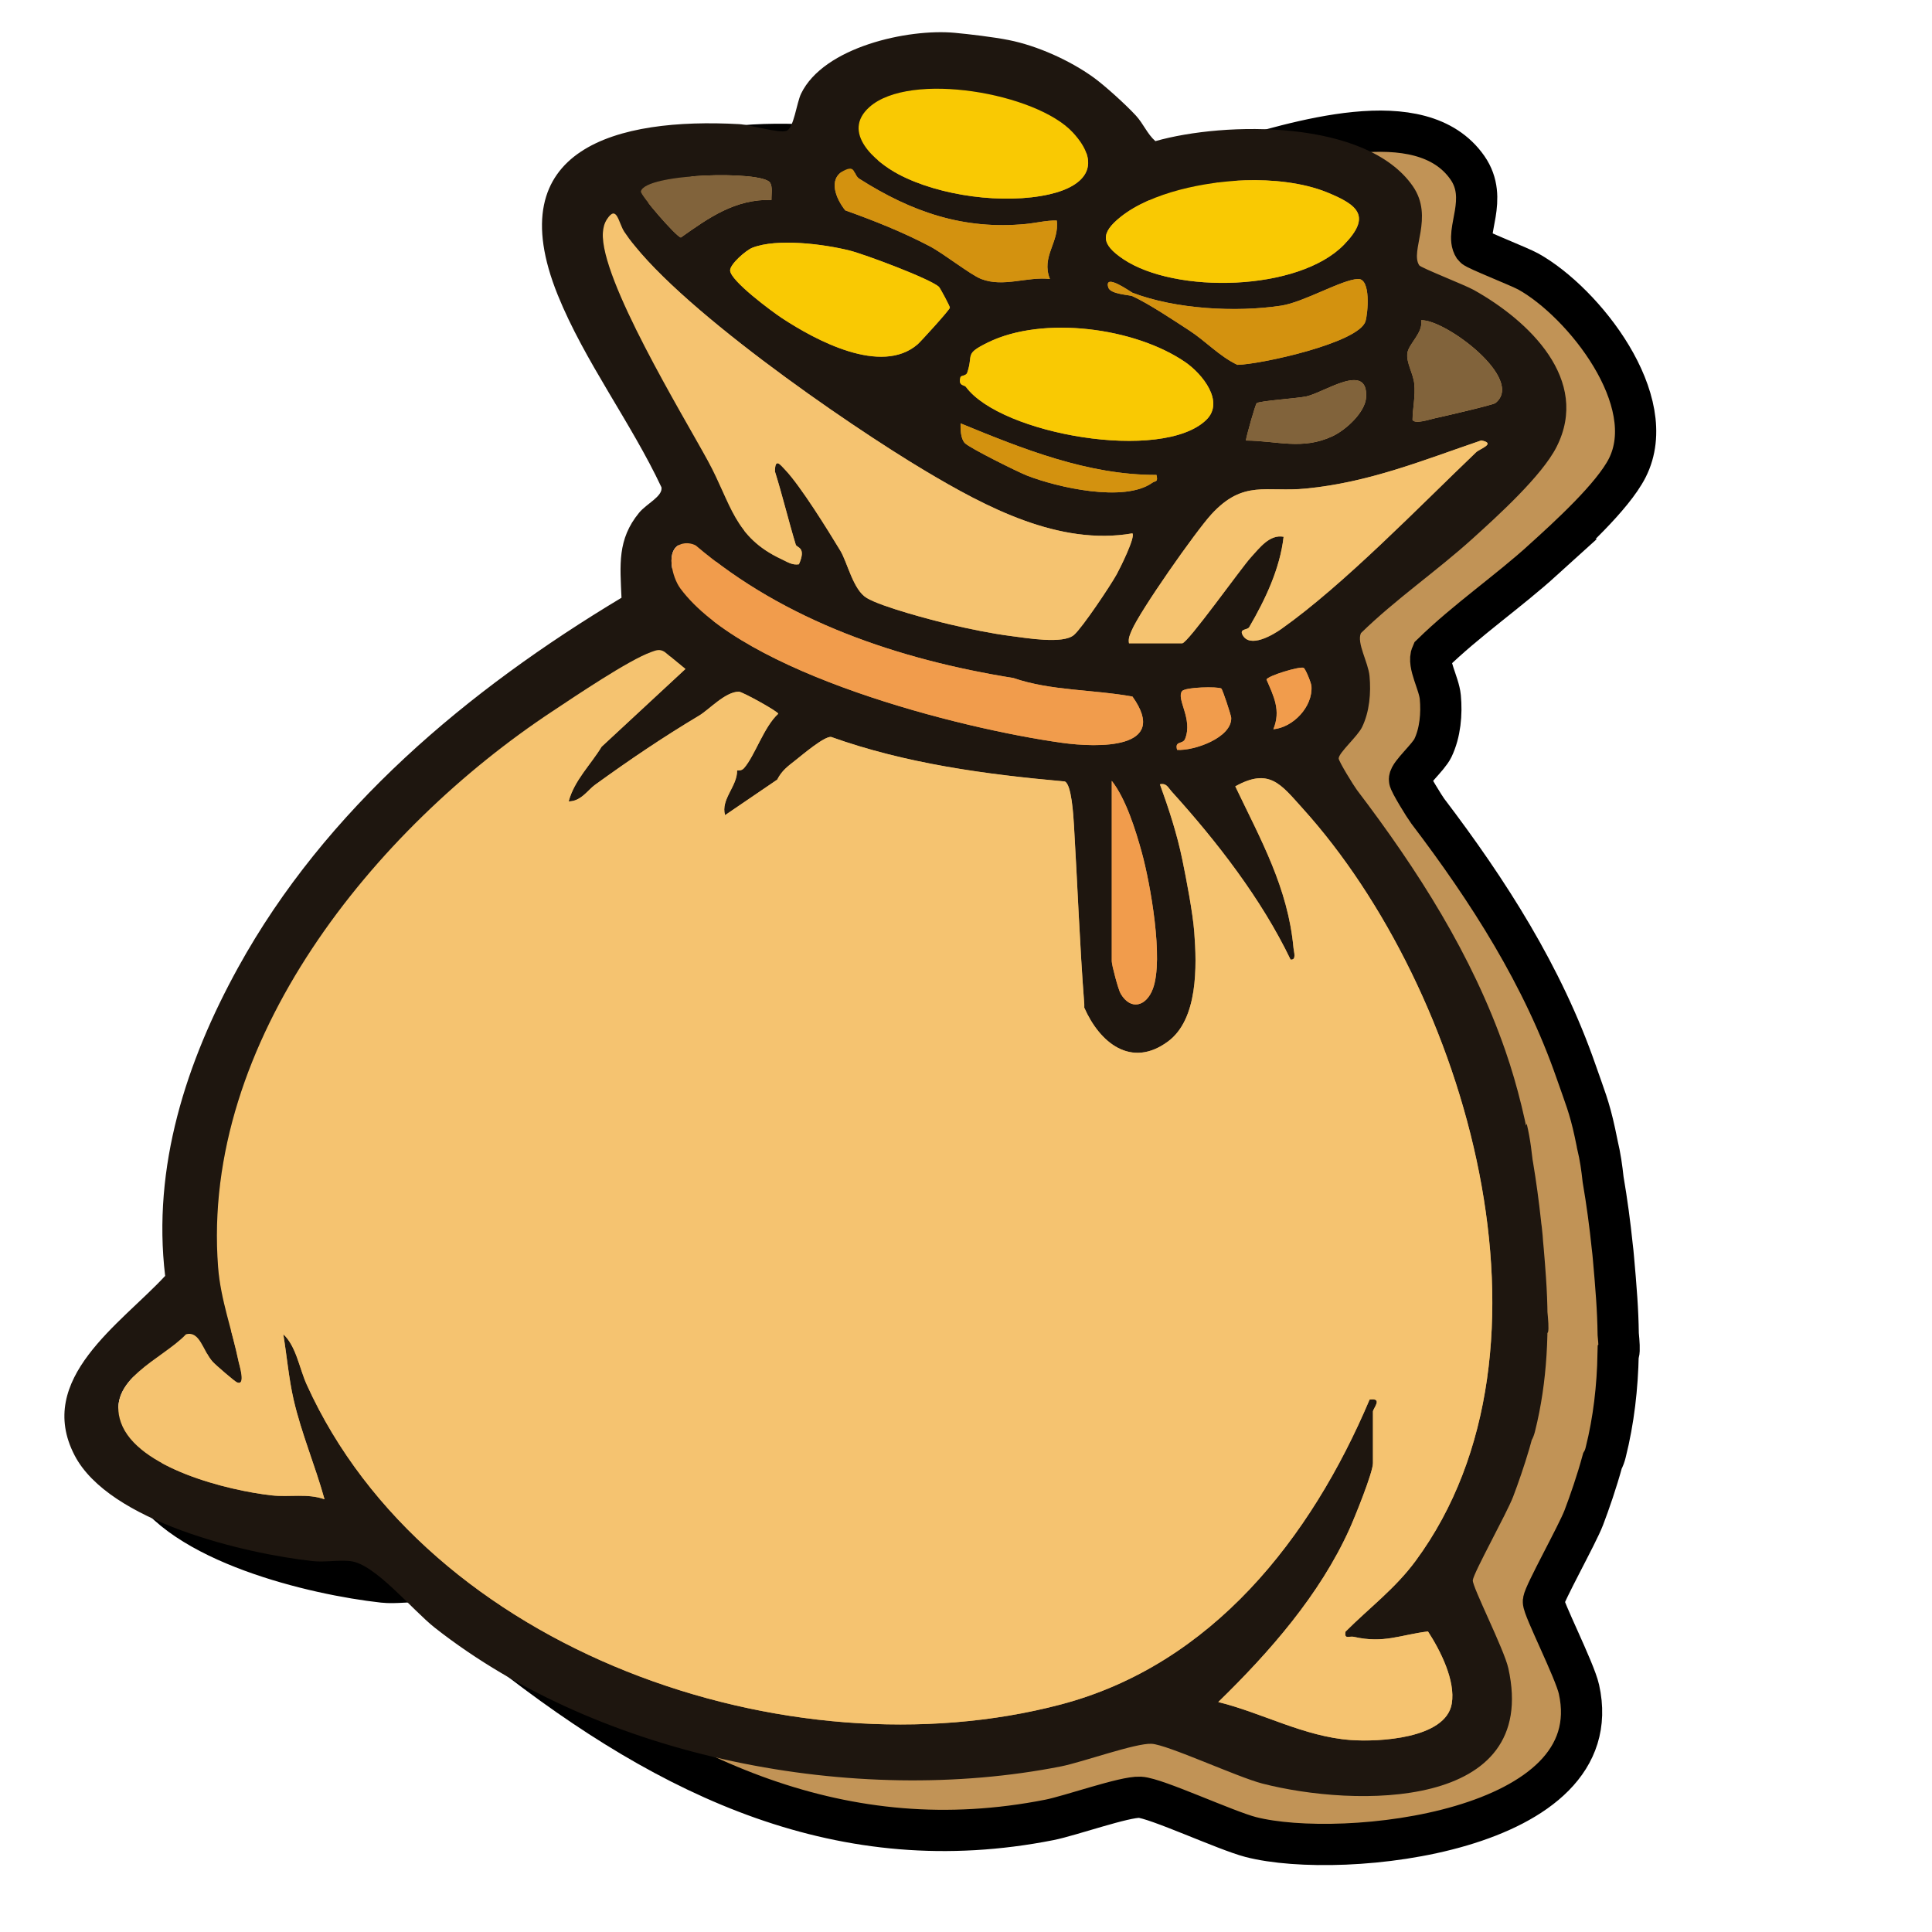 <svg width="60" height="60" viewBox="0 0 60 60" fill="none" xmlns="http://www.w3.org/2000/svg">
<g clip-path="url(#clip0_2458_3730)">
<path d="M47.932 17.378C48.707 16.675 50.078 15.432 50.535 14.535C51.598 12.443 49.178 9.39 47.468 8.435C47.193 8.281 45.828 7.748 45.777 7.672C45.475 7.223 46.251 6.18 45.572 5.208C44.125 3.135 40.246 4.42 38.077 5.035C37.823 4.81 35.831 5.793 35.595 5.535C35.285 5.197 34.618 4.594 34.275 4.347C33.543 3.82 32.531 3.365 31.644 3.189C31.167 3.094 30.426 3.007 29.966 2.964C28.514 2.829 27.775 2.11 27.072 3.562C26.933 3.849 26.845 4.639 26.618 4.716C26.375 4.798 25.503 4.528 25.144 4.509C21.392 4.304 17.664 5.234 19.516 9.816C20.349 11.876 21.792 13.776 22.736 15.788C22.777 16.07 22.273 16.295 22.043 16.575C21.357 17.407 21.452 18.205 21.495 19.217C16.725 22.079 12.307 25.771 9.588 30.702C7.977 33.624 6.917 36.893 7.323 40.277C5.954 41.76 3.276 43.475 4.511 45.851C5.579 47.906 9.777 48.9 11.903 49.134C12.282 49.176 12.7 49.093 13.076 49.135C13.841 49.221 14.991 50.65 15.702 51.207C20.869 55.265 26.198 57.781 32.593 56.518C33.24 56.39 34.929 55.791 35.404 55.816C35.897 55.84 38.063 56.849 38.844 57.051C41.686 57.784 50.028 56.907 49.036 52.462C48.904 51.869 47.913 49.927 47.932 49.731C47.955 49.497 48.988 47.653 49.185 47.135C49.367 46.657 49.592 46.006 49.764 45.375C49.811 45.294 49.843 45.199 49.865 45.109C50.117 44.109 50.232 43.081 50.253 42.049C50.261 42.041 50.268 42.033 50.271 42.021C50.296 41.936 50.281 41.698 50.255 41.432C50.25 41.064 50.234 40.696 50.209 40.329C50.18 39.912 50.146 39.491 50.107 39.069C50.097 38.949 50.085 38.83 50.07 38.713C49.998 38.018 49.905 37.322 49.786 36.63C49.748 36.28 49.698 35.92 49.61 35.554C49.61 35.552 49.61 35.551 49.609 35.549L49.531 35.174C49.361 34.381 49.209 34.033 48.947 33.279C47.917 30.313 46.229 27.675 44.339 25.188C44.249 25.07 43.769 24.295 43.772 24.206C43.777 24.025 44.359 23.523 44.5 23.231C44.728 22.755 44.779 22.171 44.73 21.648C44.69 21.22 44.325 20.616 44.463 20.315C45.545 19.258 46.817 18.391 47.934 17.378H47.932Z" fill="#C19356" stroke="black" stroke-width="1.281" stroke-miterlimit="10"/>
<path d="M47.413 34.896C47.413 34.896 47.413 34.899 47.414 34.901C47.641 35.845 47.617 36.755 47.789 37.542C47.947 38.269 47.942 39.019 47.974 39.883C47.986 40.203 48.132 41.173 48.076 41.367C48.053 41.451 47.887 41.396 47.863 41.59C47.819 41.932 47.991 42.253 47.981 42.443C47.978 42.508 47.788 42.493 47.767 42.575C47.692 42.857 47.851 43.18 47.824 43.47C47.746 44.323 47.303 45.661 46.992 46.48C46.794 47 45.761 48.844 45.739 49.077C45.719 49.274 46.71 51.216 46.842 51.807C47.834 56.252 42.045 56.122 39.203 55.39C38.422 55.188 36.256 54.181 35.763 54.155C35.269 54.129 33.6 54.73 32.952 54.857C26.557 56.12 18.675 54.612 13.508 50.554C12.798 49.996 11.647 48.567 10.883 48.482C10.506 48.44 10.089 48.523 9.71 48.481C7.583 48.247 3.386 47.253 2.317 45.198C1.082 42.822 3.759 41.108 5.129 39.624C4.723 36.24 5.784 32.971 7.394 30.049C10.112 25.118 14.532 21.427 19.301 18.564C19.259 17.551 19.164 16.754 19.849 15.922C20.08 15.642 20.584 15.417 20.543 15.135C19.598 13.123 18.155 11.221 17.322 9.163C15.47 4.581 19.198 3.65 22.95 3.855C23.31 3.875 24.181 4.145 24.424 4.063C24.652 3.987 24.739 3.196 24.878 2.909C25.581 1.458 28.197 0.885 29.649 1.019C30.109 1.062 30.85 1.149 31.327 1.244C32.214 1.42 33.225 1.875 33.958 2.403C34.301 2.649 34.968 3.253 35.278 3.591C35.513 3.848 35.627 4.158 35.881 4.383C38.051 3.768 42.427 3.704 43.873 5.777C44.551 6.751 43.775 7.794 44.077 8.241C44.13 8.318 45.494 8.851 45.768 9.004C47.48 9.96 49.402 11.79 48.339 13.882C47.883 14.779 46.512 16.022 45.736 16.724C44.619 17.736 43.347 18.605 42.265 19.662C42.126 19.963 42.491 20.566 42.532 20.994C42.581 21.517 42.532 22.1 42.302 22.578C42.162 22.87 41.579 23.372 41.574 23.553C41.572 23.643 42.052 24.417 42.141 24.534C44.032 27.021 45.719 29.659 46.749 32.626C47.525 34.859 47.851 37.318 48.012 39.676C48.122 41.276 48.061 42.901 47.67 44.456C47.62 44.651 47.529 44.879 47.33 44.907C47.191 44.926 47.057 44.828 46.992 44.704C46.927 44.58 46.915 44.435 46.908 44.295C46.842 42.999 47 41.703 47.089 40.408C47.178 39.114 47.194 37.793 46.852 36.541M33.316 4.111C32.183 2.889 28.262 2.199 27 3.325C26.121 4.109 27.164 5.019 27.904 5.412C29.183 6.09 31.189 6.354 32.592 6.034C33.751 5.769 34.227 5.093 33.316 4.111ZM30.471 8.664C31.163 8.933 31.893 8.585 32.606 8.664C32.326 7.964 32.906 7.523 32.819 6.849C32.494 6.841 32.181 6.925 31.859 6.956C29.925 7.143 28.314 6.585 26.691 5.554C26.488 5.425 26.588 5.099 26.202 5.301C25.703 5.561 25.965 6.178 26.25 6.533C27.152 6.856 28.023 7.201 28.872 7.647C29.315 7.88 30.138 8.534 30.471 8.664ZM23.959 6.208C23.951 6.046 24.003 5.802 23.912 5.669C23.653 5.293 20.036 5.379 19.902 5.945C19.876 6.056 20.998 7.35 21.145 7.376C22.012 6.762 22.829 6.179 23.959 6.208ZM38.669 5.6C37.447 5.64 35.764 5.964 34.795 6.743C34.174 7.243 34.187 7.578 34.881 8.045C36.5 9.136 40.327 9.052 41.739 7.6C42.598 6.716 42.179 6.368 41.22 5.977C40.459 5.666 39.493 5.573 38.67 5.6H38.669ZM26.094 17.097C26.32 17.47 26.492 18.316 26.916 18.57C27.372 18.845 28.927 19.256 29.509 19.393C30.091 19.53 30.794 19.676 31.392 19.752C31.877 19.813 33.019 20.013 33.356 19.716C33.617 19.485 34.483 18.192 34.679 17.836C34.784 17.647 35.268 16.674 35.167 16.564C32.897 16.959 30.62 15.75 28.73 14.621C26.298 13.172 20.863 9.426 19.39 7.202C19.205 6.923 19.158 6.335 18.848 6.809C18.765 6.934 18.731 7.077 18.722 7.226C18.628 8.662 21.205 12.886 21.986 14.32C22.707 15.642 22.787 16.677 24.275 17.369C24.449 17.45 24.604 17.56 24.811 17.525C25.051 16.982 24.744 17.02 24.712 16.913C24.487 16.174 24.301 15.393 24.066 14.643C24.069 14.207 24.227 14.427 24.384 14.591C24.864 15.098 25.704 16.454 26.094 17.098V17.097ZM29.159 8.908C28.873 8.652 26.851 7.898 26.389 7.782C25.59 7.581 24.132 7.392 23.363 7.695C23.169 7.772 22.674 8.199 22.674 8.397C22.674 8.716 23.98 9.68 24.288 9.883C25.324 10.564 27.366 11.671 28.497 10.694C28.59 10.614 29.487 9.631 29.499 9.556C29.506 9.52 29.195 8.941 29.158 8.908H29.159ZM35.168 9.091C35.126 9.075 34.273 8.456 34.42 8.929C34.485 9.14 35.08 9.157 35.168 9.197C35.689 9.439 36.43 9.936 36.932 10.262C37.435 10.587 37.867 11.064 38.428 11.33C39.135 11.319 42.202 10.649 42.406 9.977C42.481 9.726 42.581 8.645 42.171 8.664C41.666 8.686 40.487 9.386 39.787 9.492C38.379 9.705 36.501 9.601 35.169 9.091H35.168ZM44.136 9.945C44.207 10.33 43.748 10.677 43.708 10.967C43.669 11.258 43.889 11.592 43.923 11.918C43.962 12.302 43.873 12.666 43.868 13.041C43.95 13.181 44.407 13.022 44.565 12.989C44.83 12.933 46.366 12.577 46.442 12.517C47.377 11.774 44.882 9.914 44.138 9.946L44.136 9.945ZM29.997 12.016C31.084 13.49 36.097 14.366 37.462 13.039C38.041 12.477 37.34 11.61 36.806 11.244C35.246 10.175 32.395 9.795 30.681 10.635C29.932 11.004 30.237 10.994 30.037 11.576C30.003 11.675 29.843 11.66 29.829 11.711C29.75 11.995 29.944 11.944 29.996 12.016H29.997ZM38.692 13.681C39.664 13.688 40.445 13.986 41.385 13.546C41.793 13.355 42.398 12.809 42.426 12.339C42.491 11.225 41.145 12.181 40.576 12.31C40.297 12.373 39.096 12.45 39.027 12.524C38.985 12.568 38.715 13.517 38.692 13.682V13.681ZM35.915 14.749C33.788 14.757 31.764 13.942 29.831 13.148C29.827 13.332 29.834 13.626 29.965 13.762C30.113 13.915 31.606 14.657 31.893 14.769C32.84 15.139 34.917 15.613 35.783 14.995C35.884 14.922 35.971 14.989 35.915 14.749ZM35.061 19.979H36.716C36.887 19.979 38.552 17.634 38.85 17.309C39.12 17.015 39.428 16.591 39.865 16.671C39.752 17.663 39.296 18.621 38.797 19.477C38.743 19.572 38.492 19.523 38.586 19.711C38.807 20.152 39.534 19.718 39.794 19.534C41.74 18.157 44.075 15.736 45.842 14.048C45.956 13.939 46.479 13.773 46.004 13.679C44.169 14.304 42.521 14.981 40.559 15.174C39.323 15.296 38.619 14.887 37.622 15.974C37.138 16.502 35.406 18.968 35.147 19.583C35.09 19.718 35.035 19.825 35.063 19.98L35.061 19.979ZM21.148 16.898C20.661 17.058 20.867 17.922 21.128 18.273C23.092 20.923 29.809 22.627 32.986 23.069C34.077 23.22 36.346 23.283 35.17 21.632C33.956 21.41 32.625 21.456 31.475 21.056C27.922 20.485 24.382 19.296 21.609 16.938C21.47 16.863 21.299 16.848 21.148 16.897V16.898ZM21.717 22.221C20.587 22.897 19.559 23.593 18.476 24.376C18.258 24.533 18.041 24.891 17.661 24.889C17.84 24.229 18.337 23.762 18.684 23.191L21.287 20.777L20.643 20.247C20.491 20.148 20.382 20.194 20.228 20.248C19.521 20.499 17.858 21.626 17.156 22.091C11.638 25.738 6.236 32.339 6.773 39.354C6.85 40.362 7.211 41.316 7.411 42.291C7.432 42.392 7.644 43.052 7.359 42.931C7.285 42.9 6.698 42.393 6.607 42.294C6.298 41.951 6.215 41.323 5.776 41.44C5.033 42.222 3.275 42.838 3.757 44.184C4.264 45.601 7.092 46.291 8.438 46.441C8.988 46.502 9.545 46.373 10.078 46.562C9.793 45.53 9.358 44.51 9.118 43.466C8.969 42.816 8.907 42.099 8.798 41.438C9.2 41.808 9.296 42.494 9.527 43.004C13.277 51.285 24.488 55.166 32.946 52.935C37.642 51.696 40.716 47.764 42.534 43.466C42.964 43.404 42.638 43.741 42.638 43.839V45.441C42.638 45.732 42.071 47.131 41.909 47.487C40.984 49.535 39.427 51.308 37.835 52.859C39.198 53.195 40.495 53.931 41.94 54.038C42.801 54.102 44.903 54.003 45.086 52.908C45.206 52.192 44.732 51.26 44.347 50.666C43.477 50.774 42.982 51.045 42.048 50.835C41.901 50.802 41.739 50.928 41.785 50.674C42.537 49.922 43.324 49.341 43.963 48.475C48.822 41.883 45.536 30.726 40.451 25.104C39.779 24.361 39.422 23.832 38.362 24.422C39.15 26.073 39.998 27.568 40.17 29.443C40.181 29.562 40.27 29.826 40.078 29.802C39.176 27.923 37.786 26.128 36.384 24.581C36.276 24.463 36.226 24.313 36.021 24.358C36.3 25.123 36.554 25.903 36.718 26.703C36.847 27.332 37.04 28.333 37.088 28.948C37.169 30.006 37.208 31.654 36.271 32.346C35.124 33.192 34.147 32.377 33.672 31.296C33.67 31.261 33.675 31.224 33.672 31.189C33.528 29.324 33.463 27.501 33.352 25.638C33.334 25.338 33.277 24.35 33.065 24.271C30.605 24.052 28.132 23.718 25.808 22.887C25.594 22.867 24.922 23.439 24.705 23.61C24.467 23.798 24.28 23.93 24.135 24.214L22.516 25.317C22.375 24.826 22.899 24.421 22.89 23.93C22.903 23.919 23.016 23.957 23.105 23.857C23.443 23.471 23.722 22.572 24.168 22.168C24.163 22.097 23.054 21.482 22.944 21.482C22.526 21.482 22.013 22.045 21.715 22.222L21.717 22.221ZM40.487 20.741C40.38 20.68 39.357 20.991 39.332 21.104C39.562 21.636 39.783 22.062 39.545 22.647C40.161 22.589 40.77 21.951 40.728 21.313C40.72 21.201 40.543 20.773 40.486 20.741H40.487ZM37.928 21.382C37.828 21.318 36.804 21.333 36.707 21.466C36.526 21.718 37.053 22.327 36.803 22.947C36.731 23.126 36.472 22.992 36.556 23.288C37.075 23.324 38.257 22.912 38.236 22.293C38.234 22.219 37.968 21.408 37.927 21.381L37.928 21.382ZM34.527 24.249V29.854C34.527 29.971 34.728 30.73 34.803 30.859C35.114 31.391 35.601 31.256 35.805 30.705C36.144 29.792 35.727 27.443 35.458 26.468C35.264 25.762 34.965 24.808 34.527 24.249Z" fill="#1E160F"/>
<path d="M35.061 19.978C35.033 19.823 35.088 19.717 35.144 19.581C35.404 18.966 37.135 16.5 37.62 15.972C38.617 14.886 39.321 15.294 40.557 15.172C42.52 14.98 44.167 14.302 46.002 13.677C46.477 13.77 45.954 13.936 45.84 14.046C44.073 15.734 41.736 18.155 39.792 19.532C39.533 19.716 38.805 20.15 38.584 19.709C38.49 19.521 38.741 19.57 38.795 19.476C39.294 18.62 39.75 17.661 39.863 16.669C39.427 16.589 39.118 17.013 38.848 17.307C38.55 17.632 36.885 19.977 36.714 19.977H35.059L35.061 19.978Z" fill="#F5C370"/>
<path d="M21.148 16.899C21.298 16.849 21.468 16.864 21.609 16.939C24.382 19.297 27.922 20.486 31.475 21.058C32.626 21.456 33.957 21.411 35.17 21.633C36.346 23.285 34.077 23.221 32.986 23.07C29.809 22.628 23.093 20.924 21.128 18.275C20.867 17.922 20.661 17.06 21.148 16.9V16.899Z" fill="#F19C4C"/>
<path d="M29.997 12.015C29.945 11.944 29.75 11.995 29.83 11.711C29.844 11.66 30.004 11.675 30.038 11.576C30.238 10.994 29.932 11.004 30.682 10.635C32.394 9.795 35.247 10.175 36.806 11.244C37.341 11.61 38.041 12.477 37.463 13.039C36.099 14.366 31.085 13.49 29.998 12.015H29.997Z" fill="#F9C903"/>
<path d="M38.669 5.599C39.493 5.572 40.458 5.664 41.219 5.976C42.178 6.369 42.597 6.716 41.737 7.6C40.327 9.05 36.499 9.135 34.88 8.045C34.187 7.578 34.173 7.243 34.794 6.742C35.763 5.964 37.447 5.64 38.668 5.599H38.669Z" fill="#F9C903"/>
<path d="M29.159 8.907C29.196 8.94 29.506 9.519 29.5 9.555C29.488 9.63 28.591 10.612 28.498 10.693C27.367 11.67 25.325 10.563 24.289 9.882C23.981 9.68 22.675 8.716 22.675 8.396C22.675 8.198 23.17 7.77 23.364 7.694C24.133 7.392 25.59 7.58 26.39 7.781C26.851 7.897 28.873 8.651 29.16 8.907H29.159Z" fill="#F9C903"/>
<path d="M34.527 24.25C34.964 24.808 35.263 25.764 35.458 26.468C35.727 27.443 36.144 29.791 35.805 30.705C35.601 31.256 35.115 31.391 34.803 30.86C34.727 30.731 34.527 29.972 34.527 29.855V24.25Z" fill="#F19C4C"/>
<path d="M44.136 9.945C44.88 9.914 47.376 11.775 46.44 12.517C46.364 12.577 44.829 12.931 44.563 12.989C44.406 13.023 43.948 13.182 43.866 13.041C43.871 12.665 43.961 12.303 43.92 11.918C43.886 11.591 43.664 11.268 43.706 10.967C43.748 10.666 44.204 10.331 44.134 9.944L44.136 9.945Z" fill="#81633B"/>
<path d="M23.959 6.208C22.829 6.178 22.012 6.762 21.145 7.376C20.998 7.35 19.876 6.055 19.902 5.944C20.036 5.378 23.652 5.293 23.912 5.669C24.004 5.801 23.951 6.047 23.959 6.208Z" fill="#81633B"/>
<path d="M37.928 21.382C37.969 21.407 38.235 22.22 38.237 22.293C38.257 22.913 37.075 23.325 36.557 23.288C36.474 22.994 36.732 23.128 36.804 22.948C37.054 22.328 36.527 21.718 36.708 21.467C36.804 21.334 37.828 21.318 37.93 21.383L37.928 21.382Z" fill="#F19C4C"/>
<path d="M40.487 20.742C40.544 20.774 40.721 21.201 40.729 21.313C40.771 21.952 40.161 22.59 39.546 22.648C39.783 22.063 39.563 21.636 39.333 21.105C39.358 20.992 40.381 20.681 40.488 20.742H40.487Z" fill="#F19C4C"/>
<path d="M42.171 8.664C41.666 8.687 40.487 9.387 39.787 9.493C38.379 9.706 36.501 9.602 35.169 9.091C35.127 9.075 34.274 8.457 34.42 8.93C34.486 9.14 35.081 9.157 35.169 9.198C35.69 9.439 36.431 9.937 36.933 10.262C37.45 10.597 37.867 11.065 38.429 11.331C39.136 11.319 42.203 10.65 42.407 9.977C42.482 9.726 42.582 8.646 42.172 8.664H42.171Z" fill="#D3920F"/>
<path d="M33.316 4.111C32.183 2.889 28.262 2.199 27 3.325C26.121 4.11 27.164 5.019 27.905 5.412C29.183 6.09 31.189 6.355 32.592 6.034C33.751 5.77 34.227 5.093 33.316 4.111Z" fill="#F9C903"/>
<path d="M35.915 14.749C33.787 14.756 31.763 13.942 29.831 13.148C29.827 13.331 29.833 13.626 29.965 13.761C30.113 13.914 31.605 14.656 31.893 14.768C32.84 15.138 34.917 15.612 35.783 14.994C35.884 14.922 35.971 14.988 35.915 14.749Z" fill="#D3920F"/>
<path d="M32.819 6.849C32.494 6.841 32.181 6.924 31.859 6.955C29.925 7.143 28.314 6.585 26.691 5.554C26.488 5.425 26.588 5.099 26.202 5.301C25.703 5.561 25.965 6.178 26.25 6.533C27.152 6.856 28.023 7.201 28.872 7.647C29.315 7.88 30.138 8.534 30.471 8.663C31.163 8.932 31.893 8.584 32.606 8.663C32.326 7.964 32.906 7.523 32.819 6.849Z" fill="#D3920F"/>
<path d="M40.575 12.309C40.296 12.371 39.095 12.448 39.026 12.522C38.984 12.566 38.714 13.515 38.691 13.68C39.663 13.688 40.444 13.986 41.384 13.546C41.792 13.355 42.397 12.808 42.425 12.338C42.49 11.224 41.144 12.18 40.575 12.309V12.309Z" fill="#81633B"/>
<path d="M35.168 16.564C32.898 16.959 30.621 15.749 28.731 14.621C26.299 13.171 20.864 9.425 19.391 7.201C19.206 6.923 19.159 6.335 18.849 6.809C18.767 6.933 18.732 7.076 18.723 7.225C18.629 8.662 21.206 12.885 21.987 14.32C22.708 15.641 22.788 16.677 24.276 17.368C24.45 17.45 24.605 17.559 24.812 17.524C25.052 16.981 24.745 17.019 24.713 16.913C24.488 16.173 24.302 15.392 24.067 14.642C24.07 14.206 24.228 14.426 24.385 14.591C24.865 15.097 25.705 16.453 26.095 17.097C26.321 17.47 26.493 18.316 26.917 18.57C27.373 18.845 28.928 19.257 29.51 19.393C30.1 19.531 30.795 19.676 31.393 19.752C31.878 19.813 33.02 20.014 33.357 19.716C33.618 19.485 34.484 18.192 34.68 17.836C34.785 17.647 35.269 16.674 35.168 16.565V16.564Z" fill="#F5C370"/>
<path d="M42.05 50.833C41.903 50.799 41.74 50.925 41.787 50.671C42.539 49.92 43.326 49.339 43.965 48.472C48.823 41.88 45.538 30.724 40.453 25.102C39.781 24.359 39.424 23.83 38.364 24.42C39.152 26.07 40 27.566 40.172 29.441C40.183 29.56 40.272 29.824 40.08 29.799C39.178 27.92 37.788 26.126 36.386 24.579C36.278 24.46 36.228 24.311 36.023 24.356C36.301 25.12 36.556 25.901 36.72 26.7C36.849 27.33 37.042 28.33 37.09 28.945C37.171 30.004 37.21 31.651 36.273 32.344C35.126 33.19 34.149 32.375 33.674 31.294C33.672 31.258 33.677 31.222 33.674 31.187C33.53 29.322 33.465 27.499 33.354 25.636C33.336 25.336 33.279 24.347 33.067 24.268C30.607 24.049 28.134 23.715 25.81 22.885C25.596 22.864 24.924 23.437 24.707 23.608C24.469 23.795 24.282 23.928 24.137 24.212L22.518 25.314C22.377 24.823 22.901 24.419 22.892 23.928C22.905 23.917 23.018 23.954 23.107 23.854C23.445 23.469 23.724 22.57 24.17 22.165C24.165 22.095 23.056 21.48 22.946 21.48C22.528 21.48 22.015 22.043 21.717 22.22C20.587 22.895 19.558 23.591 18.476 24.375C18.258 24.532 18.04 24.89 17.66 24.887C17.84 24.228 18.337 23.76 18.684 23.19L21.287 20.775L20.643 20.246C20.49 20.147 20.381 20.192 20.228 20.247C19.521 20.498 17.858 21.625 17.155 22.09C11.637 25.736 6.236 32.338 6.773 39.352C6.85 40.361 7.21 41.315 7.411 42.29C7.431 42.391 7.644 43.05 7.359 42.93C7.285 42.899 6.698 42.392 6.607 42.292C6.298 41.95 6.214 41.322 5.776 41.438C5.033 42.221 3.274 42.837 3.757 44.183C4.264 45.599 7.092 46.29 8.438 46.44C8.988 46.501 9.545 46.371 10.078 46.56C9.793 45.529 9.358 44.508 9.118 43.465C8.969 42.814 8.907 42.098 8.798 41.436C9.2 41.807 9.295 42.493 9.527 43.002C13.277 51.284 24.488 55.164 32.946 52.933C37.642 51.695 40.716 47.762 42.534 43.465C42.964 43.403 42.638 43.74 42.638 43.838V45.439C42.638 45.731 42.07 47.129 41.909 47.486C40.984 49.533 39.427 51.306 37.834 52.858C39.198 53.194 40.495 53.929 41.94 54.037C42.8 54.101 44.902 54.002 45.086 52.907C45.206 52.19 44.732 51.258 44.347 50.665C43.477 50.773 42.982 51.044 42.048 50.834L42.05 50.833Z" fill="#F5C370"/>
</g>
<defs>
<clipPath id="clip0_2458_3730">
<rect width="49.436" height="56.921" fill="white" transform="translate(2 1)"/>
</clipPath>
</defs>
</svg>
